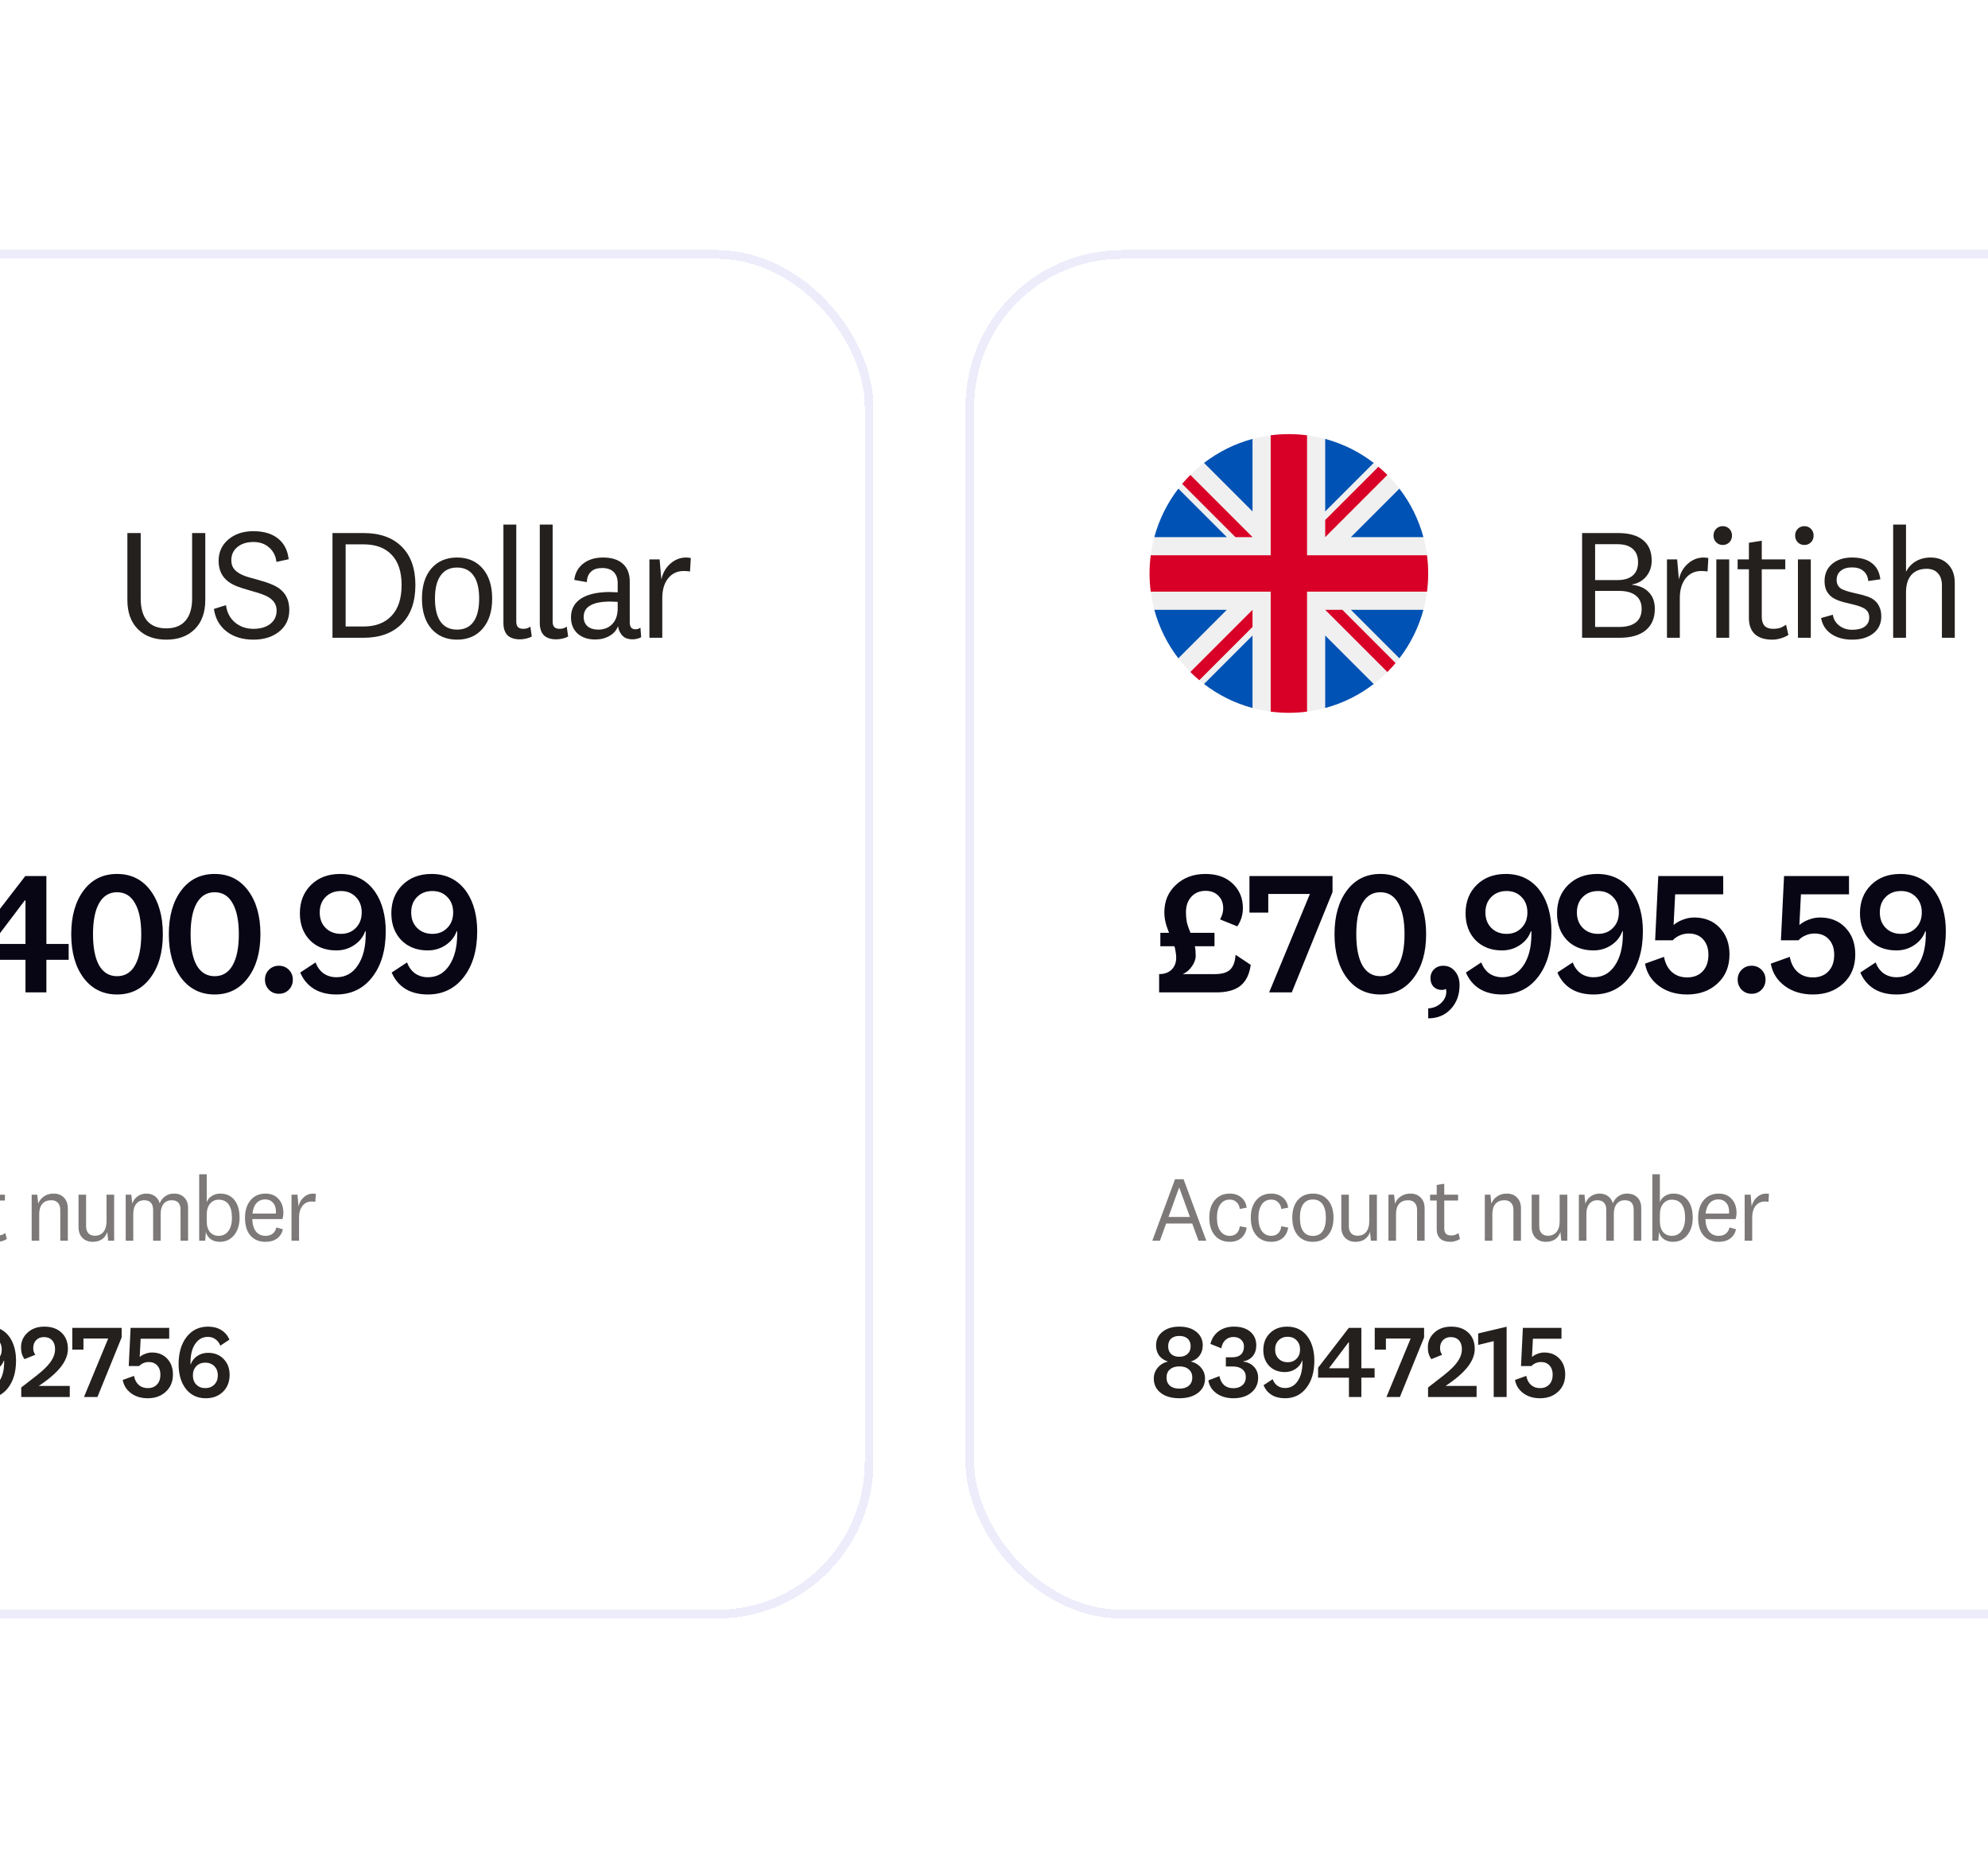 <svg width="318" height="297" viewBox="0 0 318 297" fill="none" xmlns="http://www.w3.org/2000/svg">
<g filter="url(#filter0_d_8357_47146)">
<rect x="-78" y="40" width="217.728" height="218.876" rx="25.072" fill="white" shape-rendering="crispEdges"/>
<rect x="-77.304" y="40.696" width="216.335" height="217.483" rx="24.375" stroke="#EDECFB" stroke-width="1.393" shape-rendering="crispEdges"/>
<path d="M26.594 100.502C27.931 100.502 28.951 100.101 29.652 99.299C30.371 98.48 30.731 97.293 30.731 95.739V85.258H32.837V95.964C32.837 97.953 32.277 99.508 31.157 100.628C30.037 101.748 28.516 102.307 26.594 102.307C24.688 102.307 23.176 101.748 22.056 100.628C20.936 99.508 20.376 97.953 20.376 95.964V85.258H22.507V95.739C22.507 97.293 22.85 98.48 23.535 99.299C24.237 100.101 25.257 100.502 26.594 100.502ZM46.277 97.569C46.277 98.99 45.742 100.135 44.673 101.004C43.603 101.873 42.224 102.307 40.536 102.307C38.814 102.307 37.385 101.873 36.249 101.004C35.112 100.118 34.435 98.914 34.218 97.393L36.148 96.792C36.299 97.945 36.775 98.864 37.577 99.549C38.397 100.235 39.383 100.577 40.536 100.577C41.656 100.577 42.55 100.318 43.219 99.8C43.904 99.265 44.247 98.547 44.247 97.644C44.247 97.159 44.13 96.742 43.896 96.391C43.662 96.023 43.302 95.705 42.818 95.438C42.567 95.304 42.266 95.17 41.915 95.037C41.564 94.903 40.996 94.727 40.21 94.51C39.14 94.209 38.355 93.959 37.853 93.758C37.368 93.557 36.951 93.332 36.6 93.081C36.048 92.68 35.639 92.203 35.371 91.652C35.104 91.084 34.97 90.432 34.97 89.696C34.97 88.309 35.488 87.172 36.524 86.287C37.577 85.401 38.906 84.958 40.511 84.958C42.166 84.958 43.478 85.342 44.447 86.111C45.433 86.88 46.01 87.991 46.177 89.445L44.221 89.872C44.105 88.902 43.712 88.133 43.043 87.565C42.391 86.98 41.556 86.688 40.536 86.688C39.483 86.688 38.63 86.955 37.979 87.49C37.327 88.025 37.001 88.727 37.001 89.596C37.001 90.081 37.109 90.499 37.327 90.85C37.561 91.201 37.92 91.51 38.405 91.777C38.656 91.911 38.956 92.045 39.307 92.178C39.658 92.295 40.218 92.454 40.987 92.655C42.074 92.956 42.868 93.215 43.369 93.432C43.87 93.632 44.297 93.858 44.648 94.109C45.199 94.51 45.609 94.995 45.876 95.563C46.144 96.131 46.277 96.8 46.277 97.569ZM58.172 102.007H53.183V85.258H58.172C60.78 85.258 62.811 85.986 64.265 87.44C65.719 88.877 66.446 90.925 66.446 93.582C66.446 96.257 65.711 98.329 64.24 99.8C62.769 101.271 60.746 102.007 58.172 102.007ZM58.172 87.064H55.289V100.201H58.172C60.078 100.201 61.565 99.633 62.635 98.496C63.705 97.36 64.24 95.722 64.24 93.582C64.24 91.46 63.713 89.847 62.66 88.743C61.607 87.624 60.111 87.064 58.172 87.064ZM73.112 89.17C74.834 89.17 76.196 89.755 77.199 90.925C78.218 92.095 78.728 93.699 78.728 95.739C78.728 97.778 78.218 99.382 77.199 100.552C76.196 101.722 74.834 102.307 73.112 102.307C71.391 102.307 70.02 101.722 69 100.552C67.997 99.382 67.496 97.778 67.496 95.739C67.496 93.699 67.997 92.095 69 90.925C70.02 89.755 71.391 89.17 73.112 89.17ZM73.112 100.703C74.265 100.703 75.143 100.285 75.745 99.449C76.346 98.597 76.647 97.36 76.647 95.739C76.647 94.117 76.346 92.889 75.745 92.053C75.143 91.201 74.265 90.774 73.112 90.774C71.959 90.774 71.081 91.201 70.48 92.053C69.878 92.889 69.577 94.117 69.577 95.739C69.577 97.36 69.878 98.597 70.48 99.449C71.081 100.285 71.959 100.703 73.112 100.703ZM83.712 100.577C83.912 100.577 84.104 100.552 84.288 100.502C84.489 100.435 84.672 100.343 84.84 100.226L85.065 101.806C84.831 101.94 84.539 102.048 84.188 102.132C83.837 102.216 83.494 102.257 83.16 102.257C82.291 102.257 81.63 102.04 81.179 101.605C80.745 101.154 80.527 100.502 80.527 99.65V83.905H82.583V99.424C82.583 99.825 82.675 100.118 82.859 100.302C83.043 100.486 83.327 100.577 83.712 100.577ZM89.528 100.577C89.728 100.577 89.921 100.552 90.105 100.502C90.305 100.435 90.489 100.343 90.656 100.226L90.882 101.806C90.648 101.94 90.355 102.048 90.004 102.132C89.653 102.216 89.311 102.257 88.976 102.257C88.107 102.257 87.447 102.04 86.996 101.605C86.561 101.154 86.344 100.502 86.344 99.65V83.905H88.4V99.424C88.4 99.825 88.492 100.118 88.675 100.302C88.859 100.486 89.144 100.577 89.528 100.577ZM95.695 100.703C96.632 100.703 97.384 100.402 97.952 99.8C98.52 99.198 98.804 98.371 98.804 97.318V96.265C98.587 96.248 98.378 96.24 98.178 96.24C97.977 96.223 97.793 96.215 97.626 96.215C96.189 96.215 95.119 96.424 94.417 96.842C93.715 97.243 93.364 97.853 93.364 98.672C93.364 99.307 93.573 99.809 93.991 100.176C94.408 100.527 94.977 100.703 95.695 100.703ZM96.448 89.17C97.835 89.17 98.896 89.504 99.632 90.173C100.367 90.825 100.735 91.777 100.735 93.031V99.549C100.735 99.917 100.81 100.193 100.961 100.377C101.111 100.561 101.345 100.653 101.663 100.653C101.796 100.653 101.938 100.628 102.089 100.577C102.239 100.527 102.356 100.46 102.44 100.377L102.565 101.906C102.415 102.007 102.206 102.09 101.938 102.157C101.688 102.224 101.437 102.257 101.186 102.257C100.718 102.257 100.309 102.165 99.958 101.982C99.623 101.781 99.364 101.497 99.18 101.129C99.114 100.995 99.047 100.853 98.98 100.703C98.93 100.536 98.888 100.352 98.855 100.151C98.621 100.803 98.169 101.321 97.501 101.706C96.832 102.09 96.072 102.282 95.219 102.282C94.049 102.282 93.105 101.965 92.386 101.33C91.684 100.678 91.333 99.817 91.333 98.747C91.333 97.444 91.868 96.441 92.938 95.739C94.024 95.037 95.587 94.686 97.626 94.686C97.726 94.686 97.852 94.694 98.002 94.711C98.169 94.711 98.437 94.719 98.804 94.736V93.257C98.804 92.488 98.587 91.894 98.153 91.476C97.735 91.058 97.125 90.85 96.322 90.85C95.553 90.85 94.96 91.042 94.542 91.426C94.124 91.811 93.899 92.371 93.865 93.106L91.859 92.755C91.993 91.652 92.469 90.783 93.289 90.147C94.124 89.496 95.177 89.17 96.448 89.17ZM103.882 102.007V89.471H105.512L105.788 92.68C106.022 91.627 106.506 90.783 107.242 90.147C107.977 89.496 108.821 89.17 109.774 89.17C109.891 89.17 110.008 89.178 110.125 89.195C110.259 89.212 110.384 89.228 110.501 89.245L110.376 91.401C110.276 91.384 110.134 91.368 109.95 91.351C109.766 91.334 109.574 91.326 109.373 91.326C108.337 91.326 107.501 91.719 106.866 92.504C106.247 93.29 105.938 94.343 105.938 95.663V102.007H103.882Z" fill="#24201E"/>
<path d="M-44.135 145.325C-44.135 145.919 -43.931 146.402 -43.522 146.773C-43.114 147.145 -42.408 147.451 -41.405 147.693V142.734C-42.241 142.845 -42.909 143.133 -43.411 143.598C-43.894 144.062 -44.135 144.638 -44.135 145.325ZM-36.836 153.431C-36.836 152.856 -37.041 152.382 -37.449 152.011C-37.858 151.639 -38.554 151.333 -39.538 151.091V156.05C-38.666 155.92 -37.997 155.632 -37.533 155.186C-37.069 154.722 -36.836 154.137 -36.836 153.431ZM-39.538 158.697V161.649H-41.405V158.724C-43.169 158.613 -44.627 158.13 -45.779 157.276C-46.93 156.403 -47.654 155.251 -47.952 153.821L-45.026 152.651C-44.878 153.617 -44.488 154.397 -43.856 154.991C-43.225 155.586 -42.408 155.948 -41.405 156.078V150.673C-42.482 150.451 -43.318 150.237 -43.912 150.033C-44.507 149.828 -45.008 149.578 -45.416 149.281C-46.029 148.872 -46.484 148.361 -46.782 147.748C-47.079 147.136 -47.227 146.411 -47.227 145.576C-47.227 144.09 -46.689 142.855 -45.611 141.87C-44.534 140.868 -43.132 140.283 -41.405 140.115V137.525H-39.538V140.143C-37.923 140.273 -36.632 140.747 -35.666 141.564C-34.682 142.381 -34.069 143.495 -33.828 144.907L-36.836 145.687C-36.929 144.944 -37.217 144.322 -37.7 143.82C-38.164 143.319 -38.777 142.975 -39.538 142.79V148.083C-38.443 148.306 -37.598 148.528 -37.004 148.751C-36.409 148.956 -35.908 149.197 -35.499 149.476C-34.905 149.903 -34.459 150.432 -34.162 151.063C-33.865 151.676 -33.716 152.401 -33.716 153.236C-33.716 154.741 -34.246 155.985 -35.304 156.969C-36.363 157.935 -37.774 158.511 -39.538 158.697ZM-25.771 139.809V158.724H-29.253V143.681L-33.432 144.712V141.62L-25.771 139.809ZM-18.95 155.744H-10.593V158.724H-23.658V156.161C-21.318 154.36 -19.907 153.264 -19.424 152.874C-18.922 152.466 -18.477 152.094 -18.087 151.76C-16.824 150.646 -15.923 149.624 -15.384 148.696C-14.827 147.767 -14.549 146.82 -14.549 145.854C-14.549 144.833 -14.818 144.034 -15.357 143.458C-15.877 142.883 -16.61 142.595 -17.557 142.595C-18.412 142.595 -19.108 142.873 -19.647 143.43C-20.167 143.969 -20.427 144.675 -20.427 145.548C-20.427 145.863 -20.389 146.17 -20.315 146.467C-20.222 146.746 -20.074 147.043 -19.869 147.358L-22.767 148.528C-23.082 148.101 -23.324 147.628 -23.491 147.108C-23.64 146.588 -23.714 146.003 -23.714 145.353C-23.714 143.793 -23.129 142.474 -21.959 141.397C-20.789 140.32 -19.284 139.781 -17.446 139.781C-15.496 139.781 -13.954 140.32 -12.821 141.397C-11.67 142.474 -11.094 143.932 -11.094 145.771C-11.094 147.386 -11.735 149.011 -13.016 150.646C-14.298 152.28 -16.276 153.979 -18.95 155.744ZM-7.034 154.462C-6.272 154.462 -5.65 154.75 -5.167 155.326C-4.666 155.901 -4.415 156.644 -4.415 157.554C-4.415 159.096 -4.879 160.368 -5.808 161.371C-6.737 162.374 -7.944 162.875 -9.43 162.875V161.287C-8.594 161.232 -7.907 160.944 -7.368 160.424C-6.811 159.904 -6.532 159.291 -6.532 158.585C-6.532 158.492 -6.542 158.409 -6.56 158.334C-6.579 158.26 -6.597 158.204 -6.616 158.167C-6.709 158.223 -6.82 158.269 -6.95 158.306C-7.062 158.325 -7.164 158.334 -7.257 158.334C-7.777 158.334 -8.213 158.167 -8.566 157.833C-8.9 157.48 -9.067 157.025 -9.067 156.468C-9.067 155.874 -8.872 155.391 -8.482 155.019C-8.092 154.648 -7.609 154.462 -7.034 154.462ZM7.419 158.724H4.076V153.515H-4.226V150.841L4.048 140.115H7.419V150.98H10.984V153.515H7.419V158.724ZM4.076 144.015H3.964L-1.217 150.868V150.98H4.076V144.015ZM11.395 149.42C11.395 146.523 12.055 144.192 13.373 142.428C14.692 140.663 16.475 139.781 18.722 139.781C20.969 139.781 22.752 140.663 24.07 142.428C25.389 144.192 26.048 146.523 26.048 149.42C26.048 152.317 25.38 154.648 24.043 156.412C22.724 158.176 20.951 159.059 18.722 159.059C16.493 159.059 14.71 158.176 13.373 156.412C12.055 154.648 11.395 152.317 11.395 149.42ZM14.877 149.42C14.877 151.574 15.203 153.236 15.852 154.406C16.521 155.558 17.477 156.134 18.722 156.134C19.985 156.134 20.941 155.558 21.591 154.406C22.26 153.236 22.594 151.574 22.594 149.42C22.594 147.266 22.26 145.613 21.591 144.461C20.941 143.291 19.985 142.706 18.722 142.706C17.477 142.706 16.521 143.291 15.852 144.461C15.203 145.613 14.877 147.266 14.877 149.42ZM27.005 149.42C27.005 146.523 27.665 144.192 28.983 142.428C30.302 140.663 32.085 139.781 34.332 139.781C36.579 139.781 38.362 140.663 39.681 142.428C40.999 144.192 41.659 146.523 41.659 149.42C41.659 152.317 40.99 154.648 39.653 156.412C38.334 158.176 36.561 159.059 34.332 159.059C32.103 159.059 30.32 158.176 28.983 156.412C27.665 154.648 27.005 152.317 27.005 149.42ZM30.488 149.42C30.488 151.574 30.813 153.236 31.463 154.406C32.131 155.558 33.088 156.134 34.332 156.134C35.595 156.134 36.551 155.558 37.201 154.406C37.87 153.236 38.204 151.574 38.204 149.42C38.204 147.266 37.87 145.613 37.201 144.461C36.551 143.291 35.595 142.706 34.332 142.706C33.088 142.706 32.131 143.291 31.463 144.461C30.813 145.613 30.488 147.266 30.488 149.42ZM44.612 154.462C45.243 154.462 45.772 154.676 46.2 155.103C46.627 155.53 46.84 156.059 46.84 156.691C46.84 157.322 46.627 157.861 46.2 158.306C45.772 158.734 45.243 158.947 44.612 158.947C43.98 158.947 43.451 158.734 43.024 158.306C42.597 157.861 42.383 157.322 42.383 156.691C42.383 156.059 42.597 155.53 43.024 155.103C43.451 154.676 43.98 154.462 44.612 154.462ZM53.79 159.059C52.398 159.059 51.209 158.762 50.225 158.167C49.24 157.554 48.507 156.681 48.024 155.549L50.475 153.933C50.754 154.676 51.181 155.261 51.757 155.688C52.351 156.096 53.038 156.301 53.818 156.301C55.248 156.301 56.381 155.679 57.217 154.434C58.071 153.171 58.498 151.5 58.498 149.42V148.946H58.415C58.081 149.875 57.486 150.618 56.632 151.175C55.796 151.732 54.849 152.011 53.79 152.011C52.045 152.011 50.633 151.463 49.556 150.367C48.497 149.253 47.968 147.823 47.968 146.077C47.968 144.22 48.562 142.706 49.751 141.536C50.94 140.366 52.49 139.781 54.403 139.781C55.629 139.781 56.715 140.032 57.663 140.533C58.61 141.035 59.408 141.768 60.058 142.734C60.597 143.533 61.006 144.461 61.284 145.52C61.563 146.56 61.702 147.702 61.702 148.946C61.702 151.992 60.978 154.444 59.529 156.301C58.099 158.139 56.186 159.059 53.79 159.059ZM54.543 142.511C53.54 142.511 52.722 142.827 52.091 143.458C51.46 144.09 51.144 144.916 51.144 145.938C51.144 146.959 51.46 147.786 52.091 148.417C52.722 149.048 53.54 149.364 54.543 149.364C55.508 149.364 56.298 149.048 56.91 148.417C57.542 147.786 57.858 146.959 57.858 145.938C57.858 144.916 57.542 144.09 56.91 143.458C56.298 142.827 55.508 142.511 54.543 142.511ZM68.421 159.059C67.028 159.059 65.84 158.762 64.855 158.167C63.871 157.554 63.138 156.681 62.655 155.549L65.106 153.933C65.385 154.676 65.812 155.261 66.388 155.688C66.982 156.096 67.669 156.301 68.449 156.301C69.879 156.301 71.012 155.679 71.848 154.434C72.702 153.171 73.129 151.5 73.129 149.42V148.946H73.046C72.711 149.875 72.117 150.618 71.263 151.175C70.427 151.732 69.48 152.011 68.421 152.011C66.675 152.011 65.264 151.463 64.187 150.367C63.128 149.253 62.599 147.823 62.599 146.077C62.599 144.22 63.193 142.706 64.382 141.536C65.57 140.366 67.121 139.781 69.034 139.781C70.26 139.781 71.346 140.032 72.293 140.533C73.241 141.035 74.039 141.768 74.689 142.734C75.228 143.533 75.636 144.461 75.915 145.52C76.194 146.56 76.333 147.702 76.333 148.946C76.333 151.992 75.609 154.444 74.16 156.301C72.73 158.139 70.817 159.059 68.421 159.059ZM69.173 142.511C68.171 142.511 67.353 142.827 66.722 143.458C66.09 144.09 65.775 144.916 65.775 145.938C65.775 146.959 66.09 147.786 66.722 148.417C67.353 149.048 68.171 149.364 69.173 149.364C70.139 149.364 70.928 149.048 71.541 148.417C72.173 147.786 72.488 146.959 72.488 145.938C72.488 144.916 72.173 144.09 71.541 143.458C70.928 142.827 70.139 142.511 69.173 142.511Z" fill="#080615"/>
<path d="M-43.811 189.95H-43.84L-45.533 194.645H-42.104L-43.811 189.95ZM-39.484 198.442H-40.735L-41.736 195.69H-45.915L-46.901 198.442H-48.123L-44.488 188.61H-43.119L-39.484 198.442ZM-35.724 198.618C-36.735 198.618 -37.534 198.275 -38.123 197.588C-38.712 196.901 -39.006 195.959 -39.006 194.762C-39.006 193.575 -38.712 192.638 -38.123 191.951C-37.534 191.255 -36.735 190.906 -35.724 190.906C-34.988 190.906 -34.375 191.112 -33.885 191.525C-33.394 191.937 -33.109 192.481 -33.031 193.158L-34.135 193.364C-34.174 192.923 -34.341 192.565 -34.635 192.29C-34.92 192.005 -35.283 191.863 -35.724 191.863C-36.372 191.863 -36.877 192.118 -37.24 192.628C-37.603 193.139 -37.785 193.85 -37.785 194.762C-37.785 195.675 -37.603 196.386 -37.24 196.896C-36.877 197.407 -36.372 197.662 -35.724 197.662C-35.273 197.662 -34.905 197.524 -34.62 197.25C-34.336 196.965 -34.174 196.592 -34.135 196.131L-33.031 196.337C-33.139 197.053 -33.428 197.613 -33.899 198.015C-34.37 198.417 -34.978 198.618 -35.724 198.618ZM-29.087 198.618C-30.098 198.618 -30.897 198.275 -31.486 197.588C-32.075 196.901 -32.369 195.959 -32.369 194.762C-32.369 193.575 -32.075 192.638 -31.486 191.951C-30.897 191.255 -30.098 190.906 -29.087 190.906C-28.351 190.906 -27.738 191.112 -27.247 191.525C-26.757 191.937 -26.472 192.481 -26.394 193.158L-27.497 193.364C-27.537 192.923 -27.704 192.565 -27.998 192.29C-28.282 192.005 -28.645 191.863 -29.087 191.863C-29.735 191.863 -30.24 192.118 -30.603 192.628C-30.966 193.139 -31.147 193.85 -31.147 194.762C-31.147 195.675 -30.966 196.386 -30.603 196.896C-30.24 197.407 -29.735 197.662 -29.087 197.662C-28.636 197.662 -28.268 197.524 -27.983 197.25C-27.699 196.965 -27.537 196.592 -27.497 196.131L-26.394 196.337C-26.502 197.053 -26.791 197.613 -27.262 198.015C-27.733 198.417 -28.341 198.618 -29.087 198.618ZM-22.435 190.906C-21.424 190.906 -20.625 191.25 -20.036 191.937C-19.438 192.623 -19.139 193.565 -19.139 194.762C-19.139 195.959 -19.438 196.901 -20.036 197.588C-20.625 198.275 -21.424 198.618 -22.435 198.618C-23.446 198.618 -24.25 198.275 -24.849 197.588C-25.438 196.901 -25.732 195.959 -25.732 194.762C-25.732 193.565 -25.438 192.623 -24.849 191.937C-24.25 191.25 -23.446 190.906 -22.435 190.906ZM-22.435 197.676C-21.758 197.676 -21.243 197.431 -20.89 196.94C-20.537 196.44 -20.36 195.714 -20.36 194.762C-20.36 193.811 -20.537 193.089 -20.89 192.599C-21.243 192.098 -21.758 191.848 -22.435 191.848C-23.112 191.848 -23.627 192.098 -23.98 192.599C-24.334 193.089 -24.51 193.811 -24.51 194.762C-24.51 195.714 -24.334 196.44 -23.98 196.94C-23.627 197.431 -23.112 197.676 -22.435 197.676ZM-12.195 198.442H-13.152L-13.299 197.044C-13.466 197.554 -13.751 197.946 -14.153 198.221C-14.555 198.486 -15.046 198.618 -15.625 198.618C-16.302 198.618 -16.851 198.407 -17.273 197.985C-17.685 197.564 -17.891 196.99 -17.891 196.263V191.083H-16.684V196.131C-16.684 196.602 -16.562 196.975 -16.316 197.25C-16.071 197.514 -15.728 197.647 -15.286 197.647C-14.707 197.647 -14.251 197.446 -13.917 197.044C-13.584 196.641 -13.417 196.077 -13.417 195.351V191.083H-12.195V198.442ZM-10.347 191.083H-9.449L-9.302 192.511C-9.096 192 -8.777 191.608 -8.345 191.333C-7.913 191.049 -7.408 190.906 -6.829 190.906C-6.142 190.906 -5.593 191.122 -5.181 191.554C-4.769 191.976 -4.563 192.55 -4.563 193.276V198.442H-5.77V193.526C-5.77 193.026 -5.897 192.643 -6.152 192.378C-6.398 192.103 -6.751 191.966 -7.212 191.966C-7.82 191.966 -8.296 192.157 -8.639 192.54C-8.973 192.923 -9.14 193.467 -9.14 194.174V198.442H-10.347V191.083ZM-0.347 197.603C-0.121 197.603 0.08 197.578 0.256 197.529C0.433 197.47 0.634 197.367 0.86 197.22L1.081 198.177C0.865 198.314 0.619 198.422 0.345 198.501C0.08 198.579 -0.18 198.618 -0.435 198.618C-1.142 198.618 -1.686 198.447 -2.069 198.103C-2.442 197.75 -2.628 197.245 -2.628 196.587V192.01H-3.688V191.083H-2.628V189.523L-1.421 189.332V191.083H0.786V192.01H-1.421V196.47C-1.421 196.842 -1.333 197.127 -1.156 197.323C-0.97 197.51 -0.7 197.603 -0.347 197.603ZM5.066 191.083H5.964L6.111 192.511C6.317 192 6.636 191.608 7.068 191.333C7.499 191.049 8.005 190.906 8.584 190.906C9.27 190.906 9.82 191.122 10.232 191.554C10.644 191.976 10.85 192.55 10.85 193.276V198.442H9.643V193.526C9.643 193.026 9.516 192.643 9.261 192.378C9.015 192.103 8.662 191.966 8.201 191.966C7.593 191.966 7.117 192.157 6.773 192.54C6.44 192.923 6.273 193.467 6.273 194.174V198.442H5.066V191.083ZM18.26 198.442H17.303L17.156 197.044C16.989 197.554 16.704 197.946 16.302 198.221C15.9 198.486 15.409 198.618 14.831 198.618C14.153 198.618 13.604 198.407 13.182 197.985C12.77 197.564 12.564 196.99 12.564 196.263V191.083H13.771V196.131C13.771 196.602 13.893 196.975 14.139 197.25C14.384 197.514 14.727 197.647 15.169 197.647C15.748 197.647 16.204 197.446 16.538 197.044C16.871 196.641 17.038 196.077 17.038 195.351V191.083H18.26V198.442ZM23.434 190.906C23.954 190.906 24.401 191.044 24.774 191.318C25.147 191.583 25.402 191.961 25.539 192.452C25.755 191.961 26.059 191.583 26.451 191.318C26.844 191.044 27.3 190.906 27.82 190.906C28.517 190.906 29.066 191.112 29.469 191.525C29.881 191.927 30.087 192.486 30.087 193.202V198.442H28.88V193.511C28.88 192.991 28.762 192.604 28.527 192.349C28.291 192.094 27.933 191.966 27.452 191.966C26.913 191.966 26.486 192.157 26.172 192.54C25.858 192.923 25.701 193.462 25.701 194.159V198.442H24.494V193.511C24.494 193.001 24.372 192.619 24.126 192.363C23.891 192.098 23.538 191.966 23.067 191.966C22.527 191.966 22.1 192.162 21.786 192.555C21.472 192.937 21.315 193.477 21.315 194.174V198.442H20.108V191.083H21.006L21.153 192.511C21.33 192.01 21.619 191.618 22.022 191.333C22.424 191.049 22.895 190.906 23.434 190.906ZM31.862 187.816H33.069V192.29C33.206 191.878 33.476 191.544 33.878 191.289C34.281 191.034 34.732 190.906 35.232 190.906C36.204 190.906 36.959 191.25 37.499 191.937C38.048 192.623 38.323 193.565 38.323 194.762C38.323 195.9 38.033 196.828 37.455 197.544C36.876 198.26 36.111 198.618 35.159 198.618C34.59 198.618 34.104 198.476 33.702 198.191C33.309 197.907 33.054 197.524 32.936 197.044L32.819 198.442H31.862V187.816ZM34.982 191.878C34.423 191.878 33.962 192.094 33.599 192.525C33.245 192.947 33.069 193.526 33.069 194.262V195.351C33.069 196.077 33.241 196.646 33.584 197.058C33.937 197.46 34.403 197.662 34.982 197.662C35.639 197.662 36.155 197.407 36.528 196.896C36.91 196.386 37.101 195.675 37.101 194.762C37.101 193.82 36.92 193.104 36.557 192.614C36.194 192.123 35.669 191.878 34.982 191.878ZM42.473 197.662C42.934 197.662 43.312 197.549 43.606 197.323C43.901 197.097 44.102 196.764 44.21 196.322L45.255 196.617C45.098 197.264 44.779 197.76 44.298 198.103C43.817 198.447 43.209 198.618 42.473 198.618C41.443 198.618 40.638 198.285 40.059 197.617C39.48 196.95 39.191 196.008 39.191 194.792C39.191 193.605 39.485 192.663 40.074 191.966C40.673 191.26 41.472 190.906 42.473 190.906C43.346 190.906 44.038 191.191 44.548 191.76C45.068 192.319 45.328 193.065 45.328 193.997C45.328 194.183 45.313 194.365 45.284 194.542C45.255 194.718 45.22 194.865 45.181 194.983H40.354C40.383 195.837 40.579 196.499 40.942 196.97C41.315 197.431 41.825 197.662 42.473 197.662ZM42.444 191.834C41.865 191.834 41.394 192.03 41.031 192.422C40.678 192.815 40.462 193.374 40.383 194.1H44.121C44.131 194.051 44.136 194.002 44.136 193.953C44.136 193.894 44.136 193.816 44.136 193.717C44.136 193.158 43.979 192.707 43.665 192.363C43.361 192.01 42.954 191.834 42.444 191.834ZM46.631 198.442V191.083H47.588L47.75 192.967C47.887 192.349 48.172 191.853 48.603 191.48C49.035 191.098 49.53 190.906 50.09 190.906C50.158 190.906 50.227 190.911 50.296 190.921C50.374 190.931 50.448 190.941 50.517 190.951L50.443 192.216C50.384 192.206 50.301 192.197 50.193 192.187C50.085 192.177 49.972 192.172 49.854 192.172C49.246 192.172 48.755 192.403 48.383 192.864C48.02 193.325 47.838 193.943 47.838 194.718V198.442H46.631Z" fill="#7C7978"/>
<path d="M-43.697 212.199V223.442H-45.766V214.501L-48.25 215.113V213.276L-43.697 212.199ZM-42.044 217.912C-42.044 216.19 -41.652 214.804 -40.868 213.756C-40.084 212.707 -39.025 212.183 -37.689 212.183C-36.354 212.183 -35.294 212.707 -34.51 213.756C-33.727 214.804 -33.335 216.19 -33.335 217.912C-33.335 219.634 -33.732 221.019 -34.527 222.067C-35.311 223.116 -36.365 223.64 -37.689 223.64C-39.014 223.64 -40.073 223.116 -40.868 222.067C-41.652 221.019 -42.044 219.634 -42.044 217.912ZM-39.974 217.912C-39.974 219.192 -39.781 220.18 -39.395 220.875C-38.997 221.56 -38.429 221.902 -37.689 221.902C-36.939 221.902 -36.37 221.56 -35.984 220.875C-35.587 220.18 -35.388 219.192 -35.388 217.912C-35.388 216.631 -35.587 215.649 -35.984 214.964C-36.37 214.269 -36.939 213.921 -37.689 213.921C-38.429 213.921 -38.997 214.269 -39.395 214.964C-39.781 215.649 -39.974 216.631 -39.974 217.912ZM-25.796 223.442H-27.782V220.345H-32.716V218.756L-27.799 212.382H-25.796V218.839H-23.676V220.345H-25.796V223.442ZM-27.782 214.7H-27.849L-30.928 218.773V218.839H-27.782V214.7ZM-14.922 220.478C-14.922 221.438 -15.297 222.205 -16.048 222.779C-16.787 223.353 -17.781 223.64 -19.028 223.64C-20.275 223.64 -21.269 223.353 -22.008 222.779C-22.748 222.205 -23.117 221.438 -23.117 220.478C-23.117 219.838 -22.913 219.269 -22.505 218.773C-22.096 218.276 -21.561 217.945 -20.899 217.779V217.746C-21.484 217.558 -21.942 217.244 -22.273 216.802C-22.593 216.35 -22.753 215.809 -22.753 215.18C-22.753 214.286 -22.411 213.563 -21.727 213.011C-21.042 212.459 -20.143 212.183 -19.028 212.183C-17.902 212.183 -16.997 212.459 -16.312 213.011C-15.628 213.563 -15.286 214.286 -15.286 215.18C-15.286 215.809 -15.451 216.35 -15.783 216.802C-16.103 217.244 -16.555 217.558 -17.14 217.746V217.779C-16.478 217.945 -15.943 218.276 -15.534 218.773C-15.126 219.269 -14.922 219.838 -14.922 220.478ZM-20.816 215.329C-20.816 215.859 -20.656 216.272 -20.336 216.571C-20.016 216.857 -19.58 217.001 -19.028 217.001C-18.476 217.001 -18.04 216.852 -17.72 216.554C-17.389 216.256 -17.223 215.848 -17.223 215.329C-17.223 214.799 -17.383 214.391 -17.703 214.104C-18.023 213.817 -18.465 213.673 -19.028 213.673C-19.591 213.673 -20.032 213.817 -20.352 214.104C-20.662 214.391 -20.816 214.799 -20.816 215.329ZM-16.958 220.329C-16.958 219.777 -17.146 219.341 -17.521 219.021C-17.885 218.701 -18.388 218.541 -19.028 218.541C-19.657 218.541 -20.159 218.701 -20.535 219.021C-20.899 219.341 -21.081 219.777 -21.081 220.329C-21.081 220.881 -20.899 221.317 -20.535 221.637C-20.17 221.946 -19.668 222.101 -19.028 222.101C-18.388 222.101 -17.885 221.946 -17.521 221.637C-17.146 221.317 -16.958 220.881 -16.958 220.329ZM-6.724 215.18C-6.724 215.864 -6.911 216.438 -7.287 216.902C-7.662 217.354 -8.175 217.636 -8.826 217.746V217.779C-8.109 217.856 -7.529 218.132 -7.088 218.607C-6.646 219.082 -6.426 219.667 -6.426 220.362C-6.426 221.344 -6.795 222.139 -7.535 222.746C-8.263 223.342 -9.213 223.64 -10.383 223.64C-11.453 223.64 -12.358 223.375 -13.098 222.846C-13.826 222.316 -14.257 221.626 -14.389 220.776L-12.618 220.097C-12.496 220.715 -12.248 221.195 -11.873 221.538C-11.486 221.869 -10.995 222.034 -10.399 222.034C-9.792 222.034 -9.306 221.874 -8.942 221.554C-8.578 221.234 -8.396 220.798 -8.396 220.246C-8.396 219.716 -8.583 219.302 -8.959 219.004C-9.323 218.706 -9.825 218.557 -10.465 218.557H-11.591V217.084H-10.548C-9.941 217.084 -9.483 216.935 -9.174 216.637C-8.854 216.339 -8.694 215.908 -8.694 215.345C-8.694 214.904 -8.848 214.545 -9.157 214.269C-9.466 213.982 -9.869 213.839 -10.366 213.839C-10.885 213.839 -11.315 213.999 -11.658 214.319C-12 214.628 -12.22 215.069 -12.32 215.643L-14.058 214.948C-13.849 214.098 -13.413 213.425 -12.75 212.928C-12.077 212.431 -11.26 212.183 -10.3 212.183C-9.196 212.183 -8.324 212.453 -7.684 212.994C-7.044 213.535 -6.724 214.264 -6.724 215.18ZM-2.137 223.64C-2.965 223.64 -3.672 223.464 -4.257 223.111C-4.842 222.746 -5.278 222.227 -5.565 221.554L-4.108 220.594C-3.942 221.035 -3.688 221.383 -3.346 221.637C-2.993 221.88 -2.584 222.001 -2.121 222.001C-1.271 222.001 -0.598 221.631 -0.101 220.892C0.407 220.141 0.661 219.148 0.661 217.912V217.63H0.611C0.412 218.182 0.059 218.624 -0.449 218.955C-0.945 219.286 -1.508 219.451 -2.137 219.451C-3.175 219.451 -4.014 219.126 -4.654 218.475C-5.283 217.812 -5.598 216.962 -5.598 215.925C-5.598 214.821 -5.245 213.921 -4.538 213.226C-3.832 212.531 -2.91 212.183 -1.773 212.183C-1.045 212.183 -0.399 212.332 0.164 212.63C0.727 212.928 1.202 213.364 1.588 213.938C1.908 214.413 2.151 214.964 2.316 215.594C2.482 216.212 2.565 216.891 2.565 217.63C2.565 219.44 2.134 220.897 1.273 222.001C0.423 223.094 -0.714 223.64 -2.137 223.64ZM-1.69 213.805C-2.286 213.805 -2.772 213.993 -3.147 214.368C-3.523 214.744 -3.71 215.235 -3.71 215.842C-3.71 216.449 -3.523 216.94 -3.147 217.316C-2.772 217.691 -2.286 217.879 -1.69 217.879C-1.116 217.879 -0.647 217.691 -0.283 217.316C0.092 216.94 0.28 216.449 0.28 215.842C0.28 215.235 0.092 214.744 -0.283 214.368C-0.647 213.993 -1.116 213.805 -1.69 213.805ZM6.194 221.67H11.161V223.442H3.396V221.918C4.787 220.848 5.626 220.196 5.913 219.965C6.211 219.722 6.475 219.501 6.707 219.302C7.458 218.64 7.993 218.033 8.313 217.481C8.644 216.929 8.81 216.366 8.81 215.792C8.81 215.185 8.65 214.711 8.33 214.368C8.021 214.026 7.585 213.855 7.022 213.855C6.514 213.855 6.1 214.021 5.78 214.352C5.471 214.672 5.316 215.091 5.316 215.61C5.316 215.798 5.339 215.98 5.383 216.157C5.438 216.322 5.526 216.499 5.648 216.686L3.926 217.382C3.738 217.128 3.595 216.846 3.495 216.537C3.407 216.228 3.363 215.881 3.363 215.494C3.363 214.567 3.71 213.783 4.406 213.143C5.101 212.503 5.995 212.183 7.088 212.183C8.247 212.183 9.163 212.503 9.837 213.143C10.521 213.783 10.863 214.65 10.863 215.743C10.863 216.703 10.482 217.669 9.721 218.64C8.959 219.611 7.783 220.621 6.194 221.67ZM13.433 223.442L17.307 214.087H13.35V215.859H11.562V212.382H19.459V213.905L15.585 223.442H13.433ZM22.265 218.491H20.593L20.891 212.382H27.067V214.12H22.497L22.348 217.034C22.613 216.813 22.916 216.642 23.259 216.521C23.601 216.388 23.954 216.322 24.318 216.322C25.312 216.322 26.117 216.648 26.736 217.299C27.354 217.95 27.663 218.795 27.663 219.832C27.663 220.98 27.282 221.902 26.52 222.597C25.77 223.293 24.809 223.64 23.64 223.64C22.58 223.64 21.686 223.37 20.957 222.829C20.229 222.288 19.787 221.582 19.633 220.71L21.437 220.064C21.548 220.671 21.796 221.151 22.183 221.504C22.569 221.847 23.055 222.018 23.64 222.018C24.258 222.018 24.749 221.825 25.113 221.438C25.477 221.052 25.659 220.528 25.659 219.865C25.659 219.247 25.488 218.756 25.146 218.392C24.815 218.028 24.363 217.845 23.788 217.845C23.479 217.845 23.192 217.906 22.927 218.028C22.663 218.138 22.442 218.292 22.265 218.491ZM33.272 212.183C34.1 212.183 34.806 212.365 35.391 212.729C35.976 213.083 36.412 213.596 36.699 214.269L35.242 215.229C35.077 214.788 34.817 214.446 34.464 214.203C34.122 213.949 33.719 213.822 33.255 213.822C32.406 213.822 31.727 214.197 31.219 214.948C30.722 215.687 30.474 216.675 30.474 217.912V218.193H30.524C30.722 217.641 31.07 217.2 31.567 216.869C32.074 216.537 32.643 216.372 33.272 216.372C34.31 216.372 35.143 216.703 35.772 217.365C36.412 218.016 36.732 218.861 36.732 219.898C36.732 221.002 36.379 221.902 35.673 222.597C34.966 223.293 34.045 223.64 32.908 223.64C32.179 223.64 31.534 223.491 30.971 223.193C30.408 222.895 29.933 222.459 29.547 221.885C29.227 221.411 28.984 220.864 28.818 220.246C28.653 219.617 28.57 218.933 28.57 218.193C28.57 216.383 28.995 214.931 29.845 213.839C30.706 212.735 31.848 212.183 33.272 212.183ZM32.825 222.018C33.421 222.018 33.907 221.83 34.282 221.455C34.657 221.08 34.845 220.588 34.845 219.981C34.845 219.374 34.657 218.883 34.282 218.508C33.907 218.132 33.421 217.945 32.825 217.945C32.251 217.945 31.776 218.132 31.401 218.508C31.037 218.883 30.855 219.374 30.855 219.981C30.855 220.588 31.037 221.08 31.401 221.455C31.776 221.83 32.251 222.018 32.825 222.018Z" fill="#24201E"/>
</g>
<g filter="url(#filter1_d_8357_47146)">
<rect x="154.445" y="40" width="345.436" height="218.876" rx="25.072" fill="white" shape-rendering="crispEdges"/>
<rect x="155.142" y="40.696" width="344.043" height="217.483" rx="24.375" stroke="#EDECFB" stroke-width="1.393" shape-rendering="crispEdges"/>
<path d="M264.204 89.646C264.204 90.649 263.911 91.501 263.326 92.203C262.758 92.889 262.006 93.315 261.07 93.482V93.532C262.24 93.666 263.134 94.067 263.753 94.736C264.388 95.388 264.705 96.265 264.705 97.368C264.705 98.856 264.221 100.001 263.251 100.803C262.282 101.605 260.886 102.007 259.064 102.007H253.072V85.258H258.864C260.585 85.258 261.906 85.635 262.825 86.387C263.744 87.139 264.204 88.225 264.204 89.646ZM258.713 87.039H255.153V92.78H258.713C259.783 92.78 260.602 92.538 261.17 92.053C261.738 91.568 262.023 90.858 262.023 89.922C262.023 88.986 261.738 88.275 261.17 87.791C260.619 87.289 259.8 87.039 258.713 87.039ZM258.989 94.51H255.153V100.277H258.989C260.159 100.277 261.053 100.034 261.672 99.549C262.29 99.048 262.599 98.329 262.599 97.393C262.599 96.457 262.29 95.747 261.672 95.262C261.053 94.761 260.159 94.51 258.989 94.51ZM266.647 102.007V89.471H268.277L268.553 92.68C268.787 91.627 269.271 90.783 270.007 90.147C270.742 89.496 271.586 89.17 272.539 89.17C272.656 89.17 272.773 89.178 272.89 89.195C273.024 89.212 273.149 89.228 273.266 89.245L273.141 91.401C273.04 91.384 272.898 91.368 272.714 91.351C272.531 91.334 272.338 91.326 272.138 91.326C271.101 91.326 270.266 91.719 269.631 92.504C269.012 93.29 268.703 94.343 268.703 95.663V102.007H266.647ZM275.573 84.155C275.991 84.155 276.342 84.297 276.626 84.582C276.91 84.866 277.052 85.225 277.052 85.66C277.052 86.094 276.91 86.454 276.626 86.738C276.342 87.022 275.991 87.164 275.573 87.164C275.155 87.164 274.804 87.022 274.52 86.738C274.235 86.454 274.093 86.094 274.093 85.66C274.093 85.225 274.235 84.866 274.52 84.582C274.804 84.297 275.155 84.155 275.573 84.155ZM274.545 102.007V89.471H276.601V102.007H274.545ZM283.641 100.577C284.026 100.577 284.368 100.536 284.669 100.452C284.97 100.352 285.313 100.176 285.697 99.926L286.073 101.555C285.705 101.789 285.288 101.973 284.82 102.107C284.368 102.241 283.925 102.307 283.491 102.307C282.287 102.307 281.36 102.015 280.708 101.43C280.073 100.828 279.755 99.967 279.755 98.847V91.05H277.95V89.471H279.755V86.813L281.811 86.487V89.471H285.572V91.05H281.811V98.647C281.811 99.282 281.961 99.767 282.262 100.101C282.58 100.419 283.039 100.577 283.641 100.577ZM288.626 84.155C289.044 84.155 289.395 84.297 289.679 84.582C289.963 84.866 290.105 85.225 290.105 85.66C290.105 86.094 289.963 86.454 289.679 86.738C289.395 87.022 289.044 87.164 288.626 87.164C288.208 87.164 287.857 87.022 287.573 86.738C287.289 86.454 287.147 86.094 287.147 85.66C287.147 85.225 287.289 84.866 287.573 84.582C287.857 84.297 288.208 84.155 288.626 84.155ZM287.598 102.007V89.471H289.654V102.007H287.598ZM296.268 102.307C294.931 102.307 293.811 101.998 292.908 101.38C292.022 100.761 291.488 99.917 291.304 98.847L293.184 98.321C293.284 99.023 293.619 99.6 294.187 100.051C294.772 100.502 295.466 100.728 296.268 100.728C297.137 100.728 297.806 100.561 298.274 100.226C298.759 99.876 299.001 99.382 299.001 98.747C299.001 98.212 298.809 97.786 298.424 97.469C298.056 97.151 297.237 96.85 295.967 96.566C295.131 96.382 294.513 96.215 294.112 96.064C293.727 95.914 293.393 95.747 293.109 95.563C292.691 95.262 292.374 94.894 292.156 94.46C291.956 94.025 291.855 93.516 291.855 92.93C291.855 91.794 292.257 90.883 293.059 90.198C293.878 89.512 294.939 89.17 296.243 89.17C297.614 89.17 298.675 89.471 299.427 90.072C300.196 90.657 300.647 91.518 300.781 92.655L298.85 92.93C298.784 92.228 298.524 91.694 298.073 91.326C297.639 90.942 297.029 90.749 296.243 90.749C295.474 90.749 294.872 90.933 294.438 91.301C294.003 91.652 293.786 92.145 293.786 92.78C293.786 93.298 293.97 93.716 294.337 94.034C294.705 94.335 295.516 94.619 296.769 94.886C297.622 95.07 298.249 95.237 298.65 95.388C299.051 95.521 299.394 95.689 299.678 95.889C300.096 96.19 300.405 96.566 300.605 97.017C300.823 97.452 300.931 97.978 300.931 98.597C300.931 99.733 300.505 100.636 299.653 101.305C298.8 101.973 297.672 102.307 296.268 102.307ZM302.83 83.905H304.886V91.451C305.27 90.716 305.797 90.156 306.465 89.772C307.151 89.37 307.936 89.17 308.822 89.17C309.992 89.17 310.928 89.537 311.63 90.273C312.332 90.992 312.683 91.969 312.683 93.206V102.007H310.627V93.632C310.627 92.78 310.41 92.128 309.976 91.677C309.558 91.209 308.956 90.975 308.17 90.975C307.134 90.975 306.323 91.301 305.738 91.953C305.17 92.605 304.886 93.532 304.886 94.736V102.007H302.83V83.905ZM331.825 90.448C331.825 92.103 331.315 93.39 330.295 94.309C329.276 95.212 327.83 95.663 325.958 95.663H322.473V102.007H320.367V85.258H325.958C327.83 85.258 329.276 85.718 330.295 86.638C331.315 87.54 331.825 88.81 331.825 90.448ZM329.593 90.448C329.593 89.278 329.276 88.418 328.64 87.866C328.022 87.298 327.061 87.013 325.757 87.013H322.473V93.908H325.757C327.061 93.908 328.022 93.624 328.64 93.056C329.276 92.488 329.593 91.618 329.593 90.448ZM337.945 89.17C339.667 89.17 341.029 89.755 342.032 90.925C343.052 92.095 343.561 93.699 343.561 95.739C343.561 97.778 343.052 99.382 342.032 100.552C341.029 101.722 339.667 102.307 337.945 102.307C336.224 102.307 334.853 101.722 333.833 100.552C332.831 99.382 332.329 97.778 332.329 95.739C332.329 93.699 332.831 92.095 333.833 90.925C334.853 89.755 336.224 89.17 337.945 89.17ZM337.945 100.703C339.099 100.703 339.976 100.285 340.578 99.449C341.18 98.597 341.48 97.36 341.48 95.739C341.48 94.117 341.18 92.889 340.578 92.053C339.976 91.201 339.099 90.774 337.945 90.774C336.792 90.774 335.914 91.201 335.313 92.053C334.711 92.889 334.41 94.117 334.41 95.739C334.41 97.36 334.711 98.597 335.313 99.449C335.914 100.285 336.792 100.703 337.945 100.703ZM355.139 102.007H353.509L353.258 99.625C352.974 100.494 352.489 101.163 351.804 101.631C351.119 102.082 350.283 102.307 349.297 102.307C348.144 102.307 347.208 101.948 346.489 101.229C345.787 100.511 345.436 99.533 345.436 98.296V89.471H347.492V98.07C347.492 98.873 347.701 99.508 348.118 99.976C348.536 100.427 349.121 100.653 349.873 100.653C350.86 100.653 351.637 100.31 352.205 99.625C352.773 98.939 353.058 97.978 353.058 96.742V89.471H355.139V102.007ZM358.037 89.471H359.567L359.817 91.903C360.168 91.033 360.712 90.365 361.447 89.897C362.183 89.412 363.043 89.17 364.03 89.17C365.2 89.17 366.136 89.537 366.838 90.273C367.54 90.992 367.891 91.969 367.891 93.206V102.007H365.835V93.632C365.835 92.78 365.617 92.128 365.183 91.677C364.765 91.209 364.163 90.975 363.378 90.975C362.341 90.975 361.531 91.301 360.946 91.953C360.377 92.605 360.093 93.532 360.093 94.736V102.007H358.037V89.471ZM375.399 100.653C376.385 100.653 377.187 100.302 377.805 99.6C378.424 98.881 378.733 97.903 378.733 96.666V94.335C378.733 93.265 378.416 92.412 377.78 91.777C377.145 91.125 376.36 90.799 375.424 90.799C374.304 90.799 373.426 91.242 372.791 92.128C372.173 93.014 371.863 94.276 371.863 95.914C371.863 97.418 372.173 98.588 372.791 99.424C373.409 100.243 374.279 100.653 375.399 100.653ZM380.789 102.007H379.159L378.934 99.625C378.65 100.494 378.156 101.163 377.454 101.631C376.752 102.082 375.9 102.307 374.897 102.307C373.376 102.307 372.139 101.739 371.186 100.603C370.25 99.449 369.782 97.895 369.782 95.939C369.782 93.833 370.25 92.178 371.186 90.975C372.139 89.772 373.443 89.17 375.098 89.17C375.967 89.17 376.727 89.354 377.379 89.721C378.031 90.089 378.482 90.574 378.733 91.175V83.905H380.789V102.007Z" fill="#24201E"/>
<g clip-path="url(#clip0_8357_47146)">
<path d="M206.167 114.007C218.475 114.007 228.453 104.029 228.453 91.721C228.453 79.412 218.475 69.435 206.167 69.435C193.859 69.435 183.881 79.412 183.881 91.721C183.881 104.029 193.859 114.007 206.167 114.007Z" fill="#F0F0F0"/>
<path d="M188.488 78.153C186.737 80.43 185.417 83.055 184.648 85.907H196.242L188.488 78.153Z" fill="#0052B4"/>
<path d="M227.686 85.907C226.917 83.055 225.597 80.43 223.846 78.153L216.092 85.907H227.686Z" fill="#0052B4"/>
<path d="M184.648 97.535C185.417 100.386 186.737 103.012 188.488 105.289L196.242 97.535H184.648Z" fill="#0052B4"/>
<path d="M219.735 74.042C217.457 72.291 214.832 70.971 211.98 70.202V81.796L219.735 74.042Z" fill="#0052B4"/>
<path d="M192.598 109.4C194.875 111.151 197.5 112.471 200.352 113.239V101.646L192.598 109.4Z" fill="#0052B4"/>
<path d="M200.352 70.202C197.5 70.971 194.875 72.291 192.598 74.042L200.352 81.796V70.202Z" fill="#0052B4"/>
<path d="M211.98 113.239C214.832 112.471 217.457 111.151 219.735 109.4L211.98 101.646V113.239Z" fill="#0052B4"/>
<path d="M216.092 97.535L223.846 105.289C225.597 103.012 226.917 100.386 227.686 97.535H216.092Z" fill="#0052B4"/>
<path d="M228.265 88.814H209.074H209.074V69.623C208.122 69.499 207.152 69.435 206.167 69.435C205.182 69.435 204.212 69.499 203.26 69.623V88.814V88.814H184.07C183.946 89.765 183.881 90.736 183.881 91.721C183.881 92.706 183.946 93.676 184.07 94.628H203.26H203.26V113.818C204.212 113.942 205.182 114.007 206.167 114.007C207.152 114.007 208.122 113.942 209.074 113.818V94.628V94.628H228.265C228.389 93.676 228.453 92.706 228.453 91.721C228.453 90.736 228.389 89.765 228.265 88.814Z" fill="#D80027"/>
<path d="M211.98 97.535L221.925 107.48C222.383 107.023 222.819 106.545 223.235 106.049L214.721 97.535H211.98V97.535Z" fill="#D80027"/>
<path d="M200.353 97.535H200.353L190.408 107.48C190.865 107.937 191.343 108.373 191.839 108.79L200.353 100.275V97.535Z" fill="#D80027"/>
<path d="M200.354 85.907V85.907L190.41 75.962C189.952 76.419 189.516 76.897 189.1 77.393L197.614 85.907H200.354V85.907Z" fill="#D80027"/>
<path d="M211.98 85.907L221.925 75.962C221.468 75.505 220.99 75.068 220.495 74.652L211.98 83.166V85.907Z" fill="#D80027"/>
</g>
<path d="M197.643 152.707L200.066 154.323C199.862 155.827 199.314 156.941 198.423 157.666C197.531 158.372 196.25 158.724 194.578 158.724H185.413V155.799C186.249 155.799 186.908 155.567 187.391 155.103C187.892 154.62 188.143 153.979 188.143 153.181C188.143 152.884 188.115 152.586 188.06 152.289C188.022 151.974 187.957 151.658 187.865 151.342H185.608V149.197H187.001C186.722 148.51 186.527 147.916 186.416 147.414C186.304 146.913 186.249 146.411 186.249 145.91C186.249 144.145 186.862 142.688 188.087 141.536C189.332 140.366 190.91 139.781 192.823 139.781C194.643 139.781 196.092 140.292 197.169 141.313C198.265 142.335 198.813 143.653 198.813 145.269C198.813 145.771 198.738 146.272 198.59 146.773C198.441 147.256 198.218 147.721 197.921 148.166L195.163 147.052C195.33 146.755 195.451 146.467 195.525 146.188C195.618 145.91 195.665 145.613 195.665 145.297C195.665 144.443 195.405 143.765 194.885 143.263C194.383 142.743 193.705 142.483 192.851 142.483C191.904 142.483 191.142 142.799 190.567 143.43C189.991 144.062 189.703 144.888 189.703 145.91C189.703 146.448 189.75 146.968 189.842 147.47C189.954 147.953 190.149 148.528 190.427 149.197H194.272V151.342H191.124C191.18 151.583 191.217 151.834 191.235 152.094C191.254 152.354 191.263 152.614 191.263 152.874C191.263 153.431 191.059 153.998 190.65 154.574C190.26 155.131 189.777 155.539 189.202 155.799H194.355C195.451 155.799 196.25 155.567 196.751 155.103C197.271 154.62 197.568 153.821 197.643 152.707ZM203.011 158.724L209.53 142.985H202.872V145.966H199.863V140.115H213.151V142.678L206.632 158.724H203.011ZM213.469 149.42C213.469 146.523 214.128 144.192 215.447 142.428C216.766 140.663 218.548 139.781 220.796 139.781C223.043 139.781 224.826 140.663 226.144 142.428C227.463 144.192 228.122 146.523 228.122 149.42C228.122 152.317 227.454 154.648 226.116 156.412C224.798 158.176 223.024 159.059 220.796 159.059C218.567 159.059 216.784 158.176 215.447 156.412C214.128 154.648 213.469 152.317 213.469 149.42ZM216.951 149.42C216.951 151.574 217.276 153.236 217.926 154.406C218.595 155.558 219.551 156.134 220.796 156.134C222.059 156.134 223.015 155.558 223.665 154.406C224.334 153.236 224.668 151.574 224.668 149.42C224.668 147.266 224.334 145.613 223.665 144.461C223.015 143.291 222.059 142.706 220.796 142.706C219.551 142.706 218.595 143.291 217.926 144.461C217.276 145.613 216.951 147.266 216.951 149.42ZM230.853 154.462C231.614 154.462 232.236 154.75 232.719 155.326C233.22 155.901 233.471 156.644 233.471 157.554C233.471 159.096 233.007 160.368 232.078 161.371C231.15 162.374 229.943 162.875 228.457 162.875V161.287C229.292 161.232 229.98 160.944 230.518 160.424C231.075 159.904 231.354 159.291 231.354 158.585C231.354 158.492 231.345 158.409 231.326 158.334C231.308 158.26 231.289 158.204 231.27 158.167C231.178 158.223 231.066 158.269 230.936 158.306C230.825 158.325 230.723 158.334 230.63 158.334C230.11 158.334 229.673 158.167 229.32 157.833C228.986 157.48 228.819 157.025 228.819 156.468C228.819 155.874 229.014 155.391 229.404 155.019C229.794 154.648 230.277 154.462 230.853 154.462ZM240.254 159.059C238.861 159.059 237.673 158.762 236.688 158.167C235.704 157.554 234.97 156.681 234.488 155.549L236.939 153.933C237.218 154.676 237.645 155.261 238.22 155.688C238.815 156.096 239.502 156.301 240.282 156.301C241.712 156.301 242.845 155.679 243.681 154.434C244.535 153.171 244.962 151.5 244.962 149.42V148.946H244.878C244.544 149.875 243.95 150.618 243.096 151.175C242.26 151.732 241.313 152.011 240.254 152.011C238.508 152.011 237.097 151.463 236.02 150.367C234.961 149.253 234.432 147.823 234.432 146.077C234.432 144.22 235.026 142.706 236.215 141.536C237.403 140.366 238.954 139.781 240.867 139.781C242.093 139.781 243.179 140.032 244.126 140.533C245.073 141.035 245.872 141.768 246.522 142.734C247.061 143.533 247.469 144.461 247.748 145.52C248.026 146.56 248.166 147.702 248.166 148.946C248.166 151.992 247.441 154.444 245.993 156.301C244.563 158.139 242.65 159.059 240.254 159.059ZM241.006 142.511C240.003 142.511 239.186 142.827 238.555 143.458C237.923 144.09 237.608 144.916 237.608 145.938C237.608 146.959 237.923 147.786 238.555 148.417C239.186 149.048 240.003 149.364 241.006 149.364C241.972 149.364 242.761 149.048 243.374 148.417C244.006 147.786 244.321 146.959 244.321 145.938C244.321 144.916 244.006 144.09 243.374 143.458C242.761 142.827 241.972 142.511 241.006 142.511ZM254.885 159.059C253.492 159.059 252.303 158.762 251.319 158.167C250.335 157.554 249.601 156.681 249.118 155.549L251.57 153.933C251.848 154.676 252.276 155.261 252.851 155.688C253.446 156.096 254.133 156.301 254.913 156.301C256.343 156.301 257.476 155.679 258.311 154.434C259.166 153.171 259.593 151.5 259.593 149.42V148.946H259.509C259.175 149.875 258.581 150.618 257.726 151.175C256.891 151.732 255.943 152.011 254.885 152.011C253.139 152.011 251.728 151.463 250.65 150.367C249.592 149.253 249.063 147.823 249.063 146.077C249.063 144.22 249.657 142.706 250.845 141.536C252.034 140.366 253.585 139.781 255.498 139.781C256.723 139.781 257.81 140.032 258.757 140.533C259.704 141.035 260.503 141.768 261.153 142.734C261.691 143.533 262.1 144.461 262.379 145.52C262.657 146.56 262.796 147.702 262.796 148.946C262.796 151.992 262.072 154.444 260.624 156.301C259.194 158.139 257.281 159.059 254.885 159.059ZM255.637 142.511C254.634 142.511 253.817 142.827 253.186 143.458C252.554 144.09 252.238 144.916 252.238 145.938C252.238 146.959 252.554 147.786 253.186 148.417C253.817 149.048 254.634 149.364 255.637 149.364C256.603 149.364 257.392 149.048 258.005 148.417C258.636 147.786 258.952 146.959 258.952 145.938C258.952 144.916 258.636 144.09 258.005 143.458C257.392 142.827 256.603 142.511 255.637 142.511ZM267.568 150.395H264.754L265.255 140.115H275.646V143.04H267.958L267.707 147.943C268.153 147.572 268.663 147.284 269.239 147.08C269.815 146.857 270.409 146.746 271.022 146.746C272.693 146.746 274.049 147.293 275.089 148.389C276.129 149.485 276.649 150.906 276.649 152.651C276.649 154.583 276.008 156.134 274.727 157.304C273.464 158.474 271.848 159.059 269.88 159.059C268.097 159.059 266.593 158.604 265.367 157.694C264.141 156.784 263.398 155.595 263.138 154.128L266.175 153.041C266.36 154.063 266.778 154.871 267.428 155.465C268.078 156.041 268.895 156.329 269.88 156.329C270.92 156.329 271.746 156.004 272.359 155.354C272.972 154.704 273.278 153.821 273.278 152.707C273.278 151.667 272.991 150.841 272.415 150.228C271.858 149.615 271.096 149.308 270.13 149.308C269.61 149.308 269.128 149.411 268.682 149.615C268.236 149.801 267.865 150.061 267.568 150.395ZM280.186 154.462C280.817 154.462 281.346 154.676 281.773 155.103C282.201 155.53 282.414 156.059 282.414 156.691C282.414 157.322 282.201 157.861 281.773 158.306C281.346 158.734 280.817 158.947 280.186 158.947C279.554 158.947 279.025 158.734 278.598 158.306C278.171 157.861 277.957 157.322 277.957 156.691C277.957 156.059 278.171 155.53 278.598 155.103C279.025 154.676 279.554 154.462 280.186 154.462ZM287.688 150.395H284.875L285.376 140.115H295.767V143.04H288.078L287.828 147.943C288.273 147.572 288.784 147.284 289.36 147.08C289.935 146.857 290.53 146.746 291.143 146.746C292.814 146.746 294.17 147.293 295.21 148.389C296.25 149.485 296.77 150.906 296.77 152.651C296.77 154.583 296.129 156.134 294.848 157.304C293.585 158.474 291.969 159.059 290 159.059C288.218 159.059 286.713 158.604 285.487 157.694C284.262 156.784 283.519 155.595 283.259 154.128L286.295 153.041C286.481 154.063 286.899 154.871 287.549 155.465C288.199 156.041 289.016 156.329 290 156.329C291.04 156.329 291.867 156.004 292.48 155.354C293.093 154.704 293.399 153.821 293.399 152.707C293.399 151.667 293.111 150.841 292.535 150.228C291.978 149.615 291.217 149.308 290.251 149.308C289.731 149.308 289.248 149.411 288.803 149.615C288.357 149.801 287.985 150.061 287.688 150.395ZM303.342 159.059C301.949 159.059 300.761 158.762 299.776 158.167C298.792 157.554 298.058 156.681 297.576 155.549L300.027 153.933C300.306 154.676 300.733 155.261 301.309 155.688C301.903 156.096 302.59 156.301 303.37 156.301C304.8 156.301 305.933 155.679 306.769 154.434C307.623 153.171 308.05 151.5 308.05 149.42V148.946H307.967C307.632 149.875 307.038 150.618 306.184 151.175C305.348 151.732 304.401 152.011 303.342 152.011C301.596 152.011 300.185 151.463 299.108 150.367C298.049 149.253 297.52 147.823 297.52 146.077C297.52 144.22 298.114 142.706 299.303 141.536C300.491 140.366 302.042 139.781 303.955 139.781C305.181 139.781 306.267 140.032 307.214 140.533C308.162 141.035 308.96 141.768 309.61 142.734C310.149 143.533 310.557 144.461 310.836 145.52C311.114 146.56 311.254 147.702 311.254 148.946C311.254 151.992 310.529 154.444 309.081 156.301C307.651 158.139 305.738 159.059 303.342 159.059ZM304.094 142.511C303.091 142.511 302.274 142.827 301.643 143.458C301.011 144.09 300.696 144.916 300.696 145.938C300.696 146.959 301.011 147.786 301.643 148.417C302.274 149.048 303.091 149.364 304.094 149.364C305.06 149.364 305.849 149.048 306.462 148.417C307.094 147.786 307.409 146.959 307.409 145.938C307.409 144.916 307.094 144.09 306.462 143.458C305.849 142.827 305.06 142.511 304.094 142.511Z" fill="#080615"/>
<path d="M188.635 189.95H188.605L186.913 194.645H190.342L188.635 189.95ZM192.961 198.442H191.71L190.71 195.69H186.53L185.544 198.442H184.322L187.958 188.61H189.326L192.961 198.442ZM196.721 198.618C195.711 198.618 194.911 198.275 194.322 197.588C193.734 196.901 193.439 195.959 193.439 194.762C193.439 193.575 193.734 192.638 194.322 191.951C194.911 191.255 195.711 190.906 196.721 190.906C197.457 190.906 198.07 191.112 198.561 191.525C199.051 191.937 199.336 192.481 199.414 193.158L198.311 193.364C198.271 192.923 198.105 192.565 197.81 192.29C197.526 192.005 197.163 191.863 196.721 191.863C196.074 191.863 195.568 192.118 195.205 192.628C194.842 193.139 194.661 193.85 194.661 194.762C194.661 195.675 194.842 196.386 195.205 196.896C195.568 197.407 196.074 197.662 196.721 197.662C197.172 197.662 197.54 197.524 197.825 197.25C198.109 196.965 198.271 196.592 198.311 196.131L199.414 196.337C199.306 197.053 199.017 197.613 198.546 198.015C198.075 198.417 197.467 198.618 196.721 198.618ZM203.358 198.618C202.348 198.618 201.548 198.275 200.959 197.588C200.371 196.901 200.076 195.959 200.076 194.762C200.076 193.575 200.371 192.638 200.959 191.951C201.548 191.255 202.348 190.906 203.358 190.906C204.094 190.906 204.707 191.112 205.198 191.525C205.689 191.937 205.973 192.481 206.052 193.158L204.948 193.364C204.909 192.923 204.742 192.565 204.447 192.29C204.163 192.005 203.8 191.863 203.358 191.863C202.711 191.863 202.205 192.118 201.842 192.628C201.479 193.139 201.298 193.85 201.298 194.762C201.298 195.675 201.479 196.386 201.842 196.896C202.205 197.407 202.711 197.662 203.358 197.662C203.81 197.662 204.178 197.524 204.462 197.25C204.747 196.965 204.909 196.592 204.948 196.131L206.052 196.337C205.944 197.053 205.654 197.613 205.183 198.015C204.712 198.417 204.104 198.618 203.358 198.618ZM210.01 190.906C211.021 190.906 211.82 191.25 212.409 191.937C213.008 192.623 213.307 193.565 213.307 194.762C213.307 195.959 213.008 196.901 212.409 197.588C211.82 198.275 211.021 198.618 210.01 198.618C209 198.618 208.195 198.275 207.597 197.588C207.008 196.901 206.713 195.959 206.713 194.762C206.713 193.565 207.008 192.623 207.597 191.937C208.195 191.25 209 190.906 210.01 190.906ZM210.01 197.676C210.687 197.676 211.202 197.431 211.555 196.94C211.909 196.44 212.085 195.714 212.085 194.762C212.085 193.811 211.909 193.089 211.555 192.599C211.202 192.098 210.687 191.848 210.01 191.848C209.333 191.848 208.818 192.098 208.465 192.599C208.112 193.089 207.935 193.811 207.935 194.762C207.935 195.714 208.112 196.44 208.465 196.94C208.818 197.431 209.333 197.676 210.01 197.676ZM220.25 198.442H219.293L219.146 197.044C218.979 197.554 218.695 197.946 218.292 198.221C217.89 198.486 217.4 198.618 216.821 198.618C216.144 198.618 215.594 198.407 215.172 197.985C214.76 197.564 214.554 196.99 214.554 196.263V191.083H215.761V196.131C215.761 196.602 215.884 196.975 216.129 197.25C216.374 197.514 216.718 197.647 217.159 197.647C217.738 197.647 218.194 197.446 218.528 197.044C218.862 196.641 219.028 196.077 219.028 195.351V191.083H220.25V198.442ZM222.099 191.083H222.996L223.144 192.511C223.35 192 223.668 191.608 224.1 191.333C224.532 191.049 225.037 190.906 225.616 190.906C226.303 190.906 226.852 191.122 227.264 191.554C227.676 191.976 227.883 192.55 227.883 193.276V198.442H226.676V193.526C226.676 193.026 226.548 192.643 226.293 192.378C226.048 192.103 225.695 191.966 225.233 191.966C224.625 191.966 224.149 192.157 223.806 192.54C223.472 192.923 223.305 193.467 223.305 194.174V198.442H222.099V191.083ZM232.098 197.603C232.324 197.603 232.525 197.578 232.702 197.529C232.878 197.47 233.079 197.367 233.305 197.22L233.526 198.177C233.31 198.314 233.065 198.422 232.79 198.501C232.525 198.579 232.265 198.618 232.01 198.618C231.304 198.618 230.759 198.447 230.376 198.103C230.004 197.75 229.817 197.245 229.817 196.587V192.01H228.757V191.083H229.817V189.523L231.024 189.332V191.083H233.232V192.01H231.024V196.47C231.024 196.842 231.112 197.127 231.289 197.323C231.475 197.51 231.745 197.603 232.098 197.603ZM237.512 191.083H238.409L238.556 192.511C238.763 192 239.081 191.608 239.513 191.333C239.945 191.049 240.45 190.906 241.029 190.906C241.716 190.906 242.265 191.122 242.677 191.554C243.089 191.976 243.295 192.55 243.295 193.276V198.442H242.089V193.526C242.089 193.026 241.961 192.643 241.706 192.378C241.461 192.103 241.107 191.966 240.646 191.966C240.038 191.966 239.562 192.157 239.219 192.54C238.885 192.923 238.718 193.467 238.718 194.174V198.442H237.512V191.083ZM250.705 198.442H249.748L249.601 197.044C249.434 197.554 249.15 197.946 248.748 198.221C248.345 198.486 247.855 198.618 247.276 198.618C246.599 198.618 246.049 198.407 245.627 197.985C245.215 197.564 245.009 196.99 245.009 196.263V191.083H246.216V196.131C246.216 196.602 246.339 196.975 246.584 197.25C246.829 197.514 247.173 197.647 247.614 197.647C248.193 197.647 248.649 197.446 248.983 197.044C249.317 196.641 249.483 196.077 249.483 195.351V191.083H250.705V198.442ZM255.88 190.906C256.4 190.906 256.846 191.044 257.219 191.318C257.592 191.583 257.847 191.961 257.984 192.452C258.2 191.961 258.504 191.583 258.897 191.318C259.289 191.044 259.746 190.906 260.266 190.906C260.962 190.906 261.512 191.112 261.914 191.525C262.326 191.927 262.532 192.486 262.532 193.202V198.442H261.325V193.511C261.325 192.991 261.207 192.604 260.972 192.349C260.736 192.094 260.378 191.966 259.898 191.966C259.358 191.966 258.931 192.157 258.617 192.54C258.303 192.923 258.146 193.462 258.146 194.159V198.442H256.939V193.511C256.939 193.001 256.817 192.619 256.571 192.363C256.336 192.098 255.983 191.966 255.512 191.966C254.972 191.966 254.545 192.162 254.231 192.555C253.917 192.937 253.76 193.477 253.76 194.174V198.442H252.554V191.083H253.451L253.599 192.511C253.775 192.01 254.065 191.618 254.467 191.333C254.869 191.049 255.34 190.906 255.88 190.906ZM264.307 187.816H265.514V192.29C265.652 191.878 265.921 191.544 266.324 191.289C266.726 191.034 267.177 190.906 267.678 190.906C268.649 190.906 269.404 191.25 269.944 191.937C270.494 192.623 270.768 193.565 270.768 194.762C270.768 195.9 270.479 196.828 269.9 197.544C269.321 198.26 268.556 198.618 267.604 198.618C267.035 198.618 266.549 198.476 266.147 198.191C265.755 197.907 265.499 197.524 265.382 197.044L265.264 198.442H264.307V187.816ZM267.427 191.878C266.868 191.878 266.407 192.094 266.044 192.525C265.691 192.947 265.514 193.526 265.514 194.262V195.351C265.514 196.077 265.686 196.646 266.029 197.058C266.383 197.46 266.849 197.662 267.427 197.662C268.085 197.662 268.6 197.407 268.973 196.896C269.355 196.386 269.547 195.675 269.547 194.762C269.547 193.82 269.365 193.104 269.002 192.614C268.639 192.123 268.114 191.878 267.427 191.878ZM274.918 197.662C275.379 197.662 275.757 197.549 276.052 197.323C276.346 197.097 276.547 196.764 276.655 196.322L277.7 196.617C277.543 197.264 277.224 197.76 276.743 198.103C276.263 198.447 275.654 198.618 274.918 198.618C273.888 198.618 273.084 198.285 272.505 197.617C271.926 196.95 271.636 196.008 271.636 194.792C271.636 193.605 271.931 192.663 272.519 191.966C273.118 191.26 273.918 190.906 274.918 190.906C275.792 190.906 276.483 191.191 276.993 191.76C277.513 192.319 277.773 193.065 277.773 193.997C277.773 194.183 277.759 194.365 277.729 194.542C277.7 194.718 277.666 194.865 277.626 194.983H272.799C272.828 195.837 273.025 196.499 273.388 196.97C273.761 197.431 274.271 197.662 274.918 197.662ZM274.889 191.834C274.31 191.834 273.839 192.03 273.476 192.422C273.123 192.815 272.907 193.374 272.828 194.1H276.567C276.576 194.051 276.581 194.002 276.581 193.953C276.581 193.894 276.581 193.816 276.581 193.717C276.581 193.158 276.424 192.707 276.11 192.363C275.806 192.01 275.399 191.834 274.889 191.834ZM279.076 198.442V191.083H280.033L280.195 192.967C280.332 192.349 280.617 191.853 281.049 191.48C281.48 191.098 281.976 190.906 282.535 190.906C282.604 190.906 282.672 190.911 282.741 190.921C282.82 190.931 282.893 190.941 282.962 190.951L282.888 192.216C282.829 192.206 282.746 192.197 282.638 192.187C282.53 192.177 282.417 192.172 282.3 192.172C281.691 192.172 281.201 192.403 280.828 192.864C280.465 193.325 280.283 193.943 280.283 194.718V198.442H279.076Z" fill="#7C7978"/>
<path d="M192.755 220.478C192.755 221.438 192.38 222.205 191.63 222.779C190.89 223.353 189.897 223.64 188.649 223.64C187.402 223.64 186.409 223.353 185.669 222.779C184.929 222.205 184.56 221.438 184.56 220.478C184.56 219.838 184.764 219.269 185.172 218.773C185.581 218.276 186.116 217.945 186.778 217.779V217.746C186.193 217.558 185.735 217.244 185.404 216.802C185.084 216.35 184.924 215.809 184.924 215.18C184.924 214.286 185.266 213.563 185.95 213.011C186.635 212.459 187.534 212.183 188.649 212.183C189.775 212.183 190.68 212.459 191.365 213.011C192.049 213.563 192.391 214.286 192.391 215.18C192.391 215.809 192.226 216.35 191.894 216.802C191.574 217.244 191.122 217.558 190.537 217.746V217.779C191.199 217.945 191.734 218.276 192.143 218.773C192.551 219.269 192.755 219.838 192.755 220.478ZM186.861 215.329C186.861 215.859 187.021 216.272 187.341 216.571C187.661 216.857 188.097 217.001 188.649 217.001C189.201 217.001 189.637 216.852 189.957 216.554C190.288 216.256 190.454 215.848 190.454 215.329C190.454 214.799 190.294 214.391 189.974 214.104C189.654 213.817 189.212 213.673 188.649 213.673C188.086 213.673 187.645 213.817 187.325 214.104C187.016 214.391 186.861 214.799 186.861 215.329ZM190.719 220.329C190.719 219.777 190.531 219.341 190.156 219.021C189.792 218.701 189.289 218.541 188.649 218.541C188.02 218.541 187.518 218.701 187.143 219.021C186.778 219.341 186.596 219.777 186.596 220.329C186.596 220.881 186.778 221.317 187.143 221.637C187.507 221.946 188.009 222.101 188.649 222.101C189.289 222.101 189.792 221.946 190.156 221.637C190.531 221.317 190.719 220.881 190.719 220.329ZM200.954 215.18C200.954 215.864 200.766 216.438 200.391 216.902C200.015 217.354 199.502 217.636 198.851 217.746V217.779C199.568 217.856 200.148 218.132 200.589 218.607C201.031 219.082 201.252 219.667 201.252 220.362C201.252 221.344 200.882 222.139 200.142 222.746C199.414 223.342 198.464 223.64 197.294 223.64C196.224 223.64 195.319 223.375 194.579 222.846C193.851 222.316 193.42 221.626 193.288 220.776L195.059 220.097C195.181 220.715 195.429 221.195 195.804 221.538C196.191 221.869 196.682 222.034 197.278 222.034C197.885 222.034 198.371 221.874 198.735 221.554C199.099 221.234 199.281 220.798 199.281 220.246C199.281 219.716 199.094 219.302 198.718 219.004C198.354 218.706 197.852 218.557 197.212 218.557H196.086V217.084H197.129C197.736 217.084 198.194 216.935 198.503 216.637C198.823 216.339 198.983 215.908 198.983 215.345C198.983 214.904 198.829 214.545 198.52 214.269C198.211 213.982 197.808 213.839 197.311 213.839C196.792 213.839 196.362 213.999 196.02 214.319C195.677 214.628 195.457 215.069 195.357 215.643L193.619 214.948C193.829 214.098 194.265 213.425 194.927 212.928C195.6 212.431 196.417 212.183 197.377 212.183C198.481 212.183 199.353 212.453 199.993 212.994C200.633 213.535 200.954 214.264 200.954 215.18ZM205.54 223.64C204.712 223.64 204.005 223.464 203.42 223.111C202.835 222.746 202.399 222.227 202.112 221.554L203.569 220.594C203.735 221.035 203.989 221.383 204.331 221.637C204.684 221.88 205.093 222.001 205.556 222.001C206.406 222.001 207.08 221.631 207.576 220.892C208.084 220.141 208.338 219.148 208.338 217.912V217.63H208.288C208.089 218.182 207.736 218.624 207.229 218.955C206.732 219.286 206.169 219.451 205.54 219.451C204.502 219.451 203.663 219.126 203.023 218.475C202.394 217.812 202.079 216.962 202.079 215.925C202.079 214.821 202.433 213.921 203.139 213.226C203.845 212.531 204.767 212.183 205.904 212.183C206.632 212.183 207.278 212.332 207.841 212.63C208.404 212.928 208.879 213.364 209.265 213.938C209.585 214.413 209.828 214.964 209.994 215.594C210.159 216.212 210.242 216.891 210.242 217.63C210.242 219.44 209.811 220.897 208.95 222.001C208.101 223.094 206.964 223.64 205.54 223.64ZM205.987 213.805C205.391 213.805 204.905 213.993 204.53 214.368C204.154 214.744 203.967 215.235 203.967 215.842C203.967 216.449 204.154 216.94 204.53 217.316C204.905 217.691 205.391 217.879 205.987 217.879C206.561 217.879 207.03 217.691 207.394 217.316C207.769 216.94 207.957 216.449 207.957 215.842C207.957 215.235 207.769 214.744 207.394 214.368C207.03 213.993 206.561 213.805 205.987 213.805ZM217.762 223.442H215.776V220.345H210.842V218.756L215.759 212.382H217.762V218.839H219.882V220.345H217.762V223.442ZM215.776 214.7H215.709L212.63 218.773V218.839H215.776V214.7ZM221.773 223.442L225.647 214.087H221.69V215.859H219.902V212.382H227.8V213.905L223.925 223.442H221.773ZM231.229 221.67H236.196V223.442H228.431V221.918C229.822 220.848 230.661 220.196 230.948 219.965C231.246 219.722 231.511 219.501 231.743 219.302C232.493 218.64 233.029 218.033 233.349 217.481C233.68 216.929 233.845 216.366 233.845 215.792C233.845 215.185 233.685 214.711 233.365 214.368C233.056 214.026 232.62 213.855 232.057 213.855C231.55 213.855 231.136 214.021 230.815 214.352C230.506 214.672 230.352 215.091 230.352 215.61C230.352 215.798 230.374 215.98 230.418 216.157C230.473 216.322 230.562 216.499 230.683 216.686L228.961 217.382C228.773 217.128 228.63 216.846 228.531 216.537C228.442 216.228 228.398 215.881 228.398 215.494C228.398 214.567 228.746 213.783 229.441 213.143C230.137 212.503 231.031 212.183 232.123 212.183C233.282 212.183 234.199 212.503 234.872 213.143C235.556 213.783 235.898 214.65 235.898 215.743C235.898 216.703 235.518 217.669 234.756 218.64C233.994 219.611 232.819 220.621 231.229 221.67ZM241.001 212.199V223.442H238.932V214.501L236.448 215.113V213.276L241.001 212.199ZM244.972 218.491H243.3L243.598 212.382H249.774V214.12H245.204L245.055 217.034C245.32 216.813 245.624 216.642 245.966 216.521C246.308 216.388 246.661 216.322 247.025 216.322C248.019 216.322 248.825 216.648 249.443 217.299C250.061 217.95 250.37 218.795 250.37 219.832C250.37 220.98 249.989 221.902 249.227 222.597C248.477 223.293 247.517 223.64 246.347 223.64C245.287 223.64 244.393 223.37 243.664 222.829C242.936 222.288 242.494 221.582 242.34 220.71L244.144 220.064C244.255 220.671 244.503 221.151 244.89 221.504C245.276 221.847 245.762 222.018 246.347 222.018C246.965 222.018 247.456 221.825 247.82 221.438C248.184 221.052 248.367 220.528 248.367 219.865C248.367 219.247 248.195 218.756 247.853 218.392C247.522 218.028 247.07 217.845 246.496 217.845C246.187 217.845 245.9 217.906 245.635 218.028C245.37 218.138 245.149 218.292 244.972 218.491Z" fill="#24201E"/>
</g>
<defs>
<filter id="filter0_d_8357_47146" x="-133.716" y="-15.716" width="329.16" height="330.307" filterUnits="userSpaceOnUse" color-interpolation-filters="sRGB">
<feFlood flood-opacity="0" result="BackgroundImageFix"/>
<feColorMatrix in="SourceAlpha" type="matrix" values="0 0 0 0 0 0 0 0 0 0 0 0 0 0 0 0 0 0 127 0" result="hardAlpha"/>
<feOffset/>
<feGaussianBlur stdDeviation="27.858"/>
<feComposite in2="hardAlpha" operator="out"/>
<feColorMatrix type="matrix" values="0 0 0 0 0.88 0 0 0 0 0.88 0 0 0 0 0.88 0 0 0 0.25 0"/>
<feBlend mode="normal" in2="BackgroundImageFix" result="effect1_dropShadow_8357_47146"/>
<feBlend mode="normal" in="SourceGraphic" in2="effect1_dropShadow_8357_47146" result="shape"/>
</filter>
<filter id="filter1_d_8357_47146" x="98.73" y="-15.716" width="456.867" height="330.307" filterUnits="userSpaceOnUse" color-interpolation-filters="sRGB">
<feFlood flood-opacity="0" result="BackgroundImageFix"/>
<feColorMatrix in="SourceAlpha" type="matrix" values="0 0 0 0 0 0 0 0 0 0 0 0 0 0 0 0 0 0 127 0" result="hardAlpha"/>
<feOffset/>
<feGaussianBlur stdDeviation="27.858"/>
<feComposite in2="hardAlpha" operator="out"/>
<feColorMatrix type="matrix" values="0 0 0 0 0.88 0 0 0 0 0.88 0 0 0 0 0.88 0 0 0 0.25 0"/>
<feBlend mode="normal" in2="BackgroundImageFix" result="effect1_dropShadow_8357_47146"/>
<feBlend mode="normal" in="SourceGraphic" in2="effect1_dropShadow_8357_47146" result="shape"/>
</filter>
<clipPath id="clip0_8357_47146">
<rect width="44.572" height="44.572" fill="white" transform="translate(183.881 69.435)"/>
</clipPath>
</defs>
</svg>
